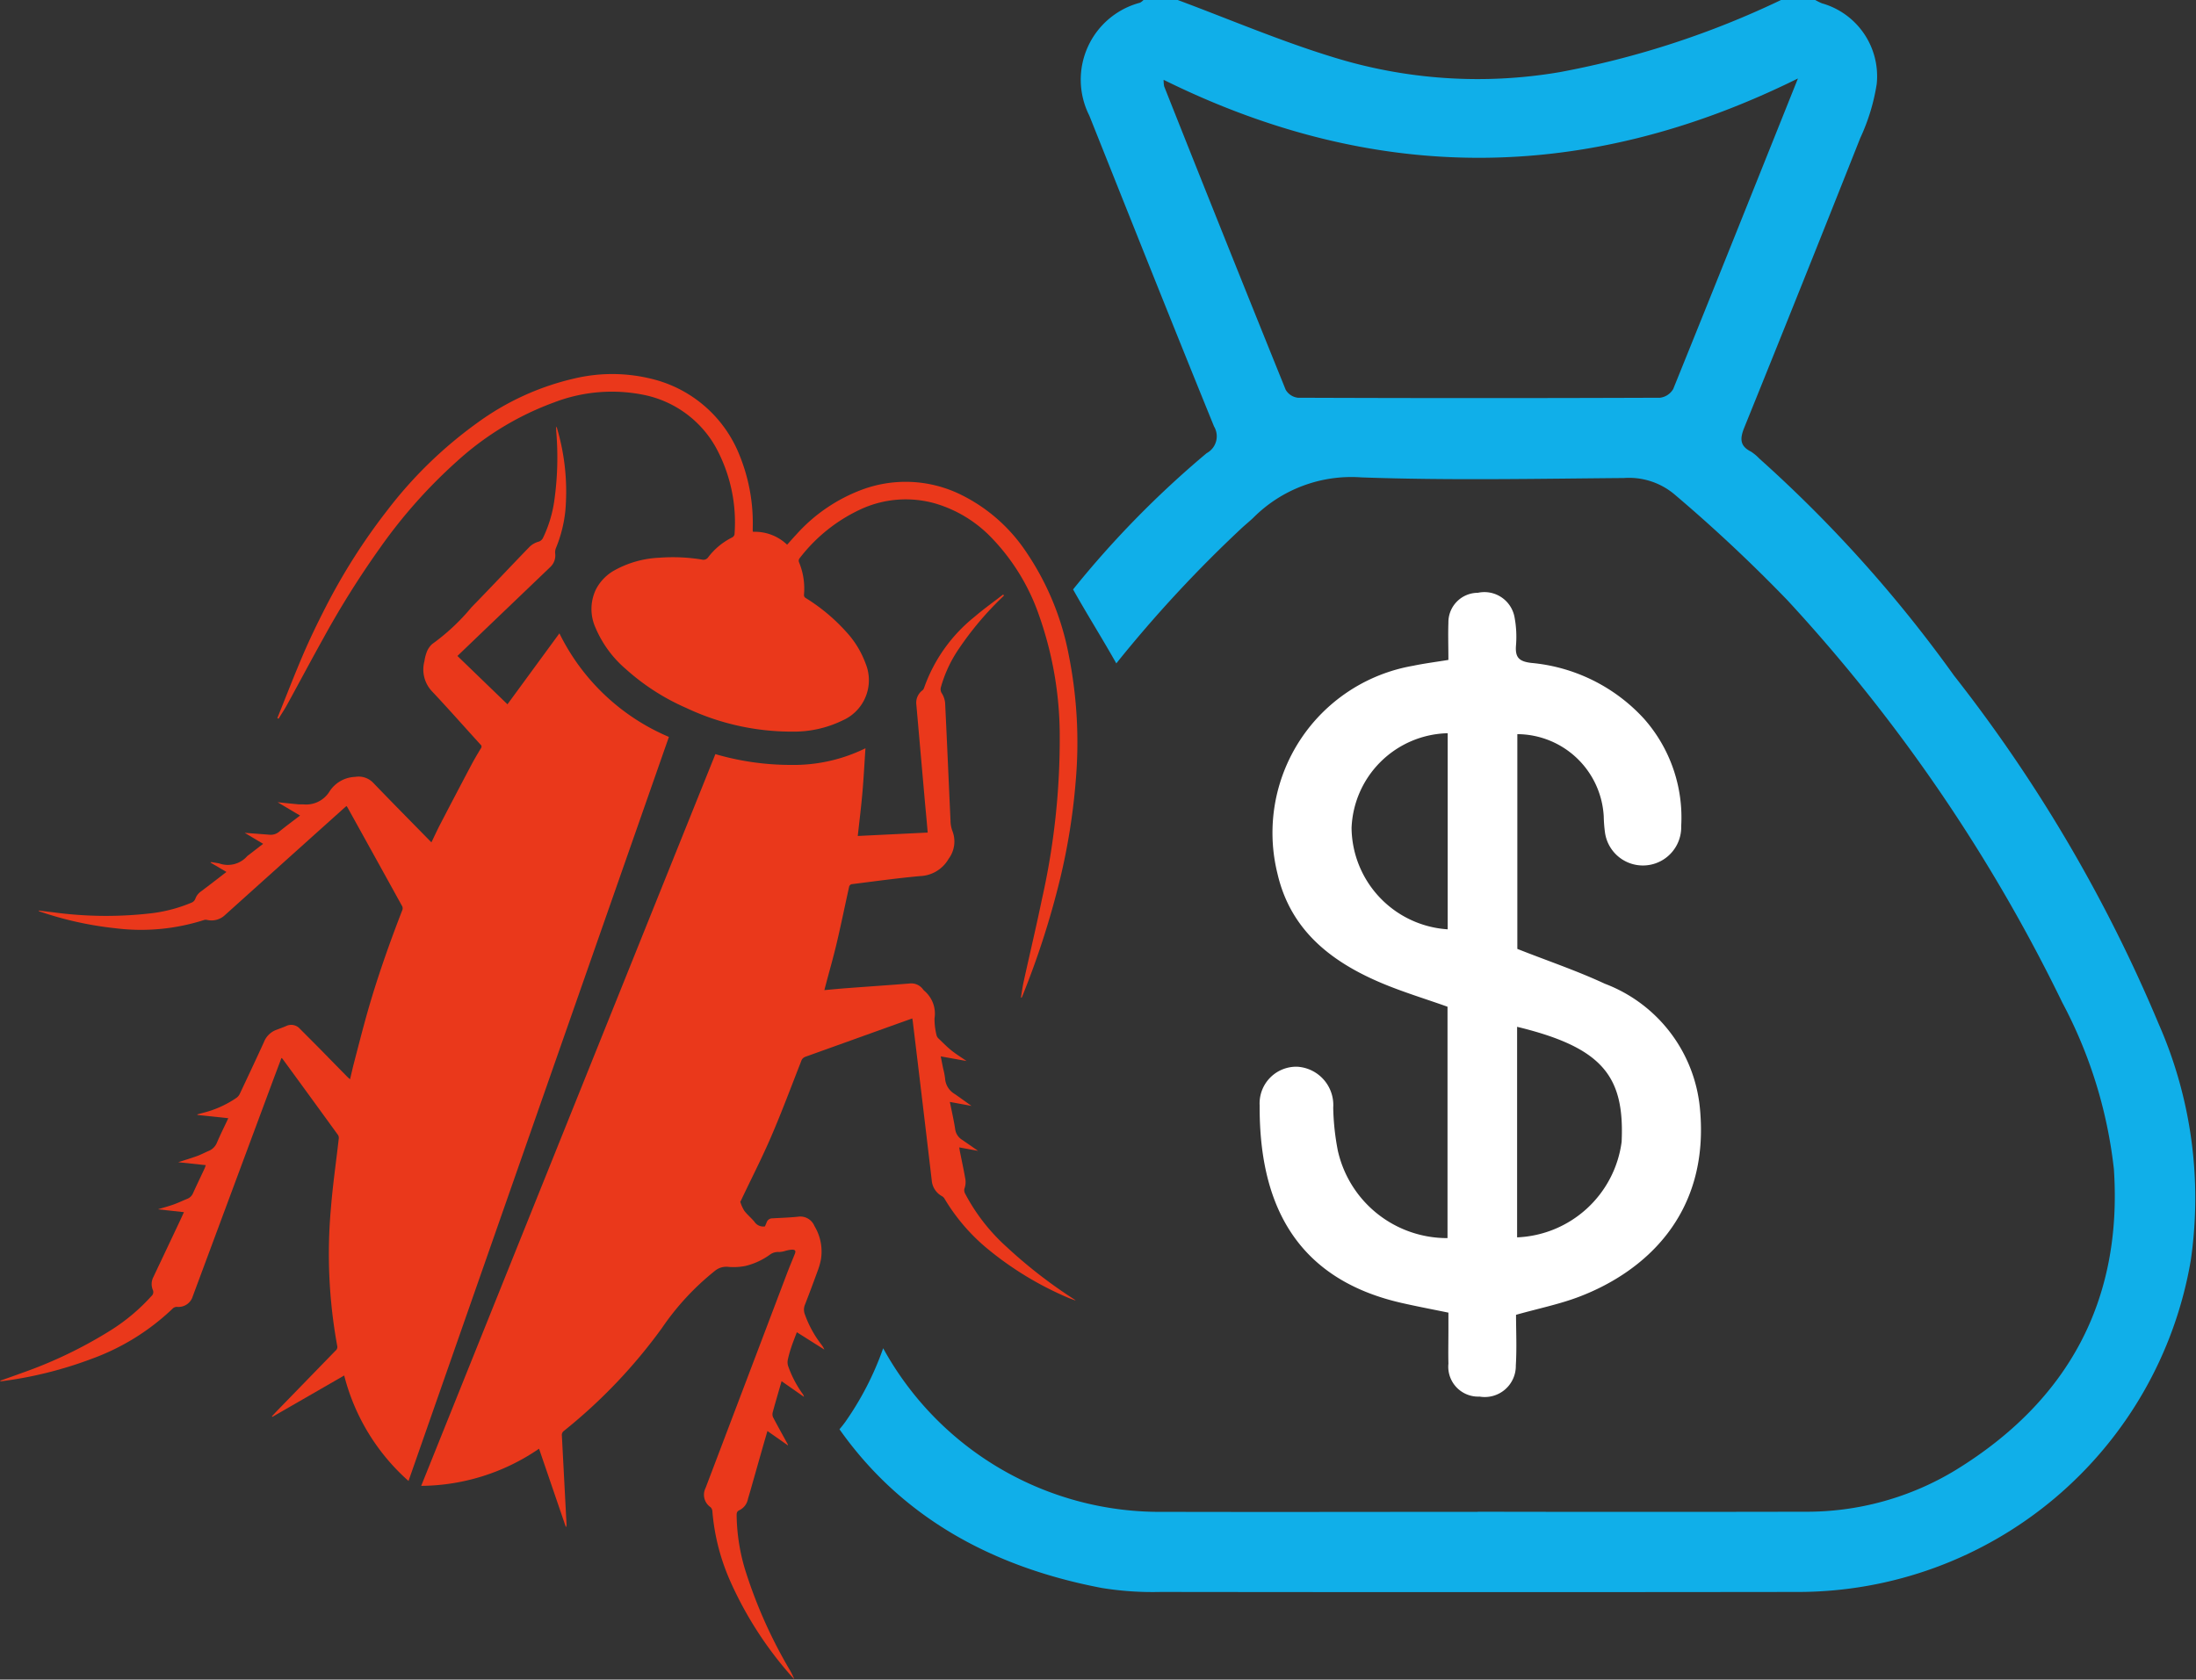 <svg xmlns="http://www.w3.org/2000/svg" xmlns:xlink="http://www.w3.org/1999/xlink" viewBox="0 0 94.546 72.33">
  <rect x="0" y="0" width="94.546" height="72.33" fill="#333333" stroke="none"/>
  <defs>
    <clipPath id="clip-path">
      <rect id="Rectangle_130" data-name="Rectangle 130" width="94.546" height="72.33" transform="translate(0 0)" fill="none"/>
    </clipPath>
  </defs>
  <g id="Group_249" data-name="Group 249" transform="translate(3 0)">
    <g id="Group_248" data-name="Group 248" transform="translate(-3)" clip-path="url(#clip-path)">
      <path id="Path_204" data-name="Path 204" d="M92.939,44.093a64.882,64.882,0,0,0-8.811-15,57.283,57.283,0,0,0-8.383-9.346,1.973,1.973,0,0,0-.361-.3c-.492-.247-.473-.574-.284-1.039q2.517-6.219,4.988-12.457A8.693,8.693,0,0,0,80.8,3.615,3.263,3.263,0,0,0,78.441.143,2.754,2.754,0,0,1,78.153,0H76.68a38.188,38.188,0,0,1-9.531,3.107,21,21,0,0,1-9.77-.65C55.116,1.764,52.927.828,50.705,0H49.232a.609.609,0,0,1-.151.117A3.429,3.429,0,0,0,46.9,4.98c1.781,4.465,3.557,8.932,5.369,13.385a.824.824,0,0,1-.319,1.15A42.047,42.047,0,0,0,46.2,25.383c.609,1.086,1.261,2.118,1.861,3.185a55.643,55.643,0,0,1,5.408-5.835c.164-.151.339-.291.5-.446a5.955,5.955,0,0,1,4.641-1.729c3.765.135,7.539.058,11.309.027a3.041,3.041,0,0,1,2.168.7,66.612,66.612,0,0,1,4.87,4.565A71.681,71.681,0,0,1,88.793,43.18a19.92,19.92,0,0,1,2.218,7.169c.376,5.669-1.98,9.978-6.781,12.938A12.337,12.337,0,0,1,77.679,65.1q-7.027.014-14.055,0v.005c-4.506,0-9.013.012-13.519,0a13.58,13.58,0,0,1-12.081-7.044,13.033,13.033,0,0,1-1.63,3.17c-.081.113-.166.217-.251.319,2.555,3.623,6.34,5.891,11.292,6.833a13.693,13.693,0,0,0,2.531.172q13.719.017,27.439,0A17.157,17.157,0,0,0,94.319,54.288a18.628,18.628,0,0,0-1.38-10.195m-20.9-27.342a.762.762,0,0,1-.572.377q-7.792.03-15.585,0a.7.7,0,0,1-.528-.343q-2.638-6.526-5.234-13.07a1.571,1.571,0,0,1-.022-.278c9.068,4.486,18.127,4.489,27.31-.058-1.851,4.624-3.6,9-5.369,13.371" fill="#10afe9"/>
      <path id="Path_205" data-name="Path 205" d="M62.359,28.418c0-.576-.018-1.089,0-1.6a1.27,1.27,0,0,1,1.269-1.29A1.32,1.32,0,0,1,65.2,26.546a4.558,4.558,0,0,1,.068,1.262c-.037.51.138.675.654.739a7.488,7.488,0,0,1,4.86,2.406,6.416,6.416,0,0,1,1.6,4.621,1.649,1.649,0,0,1-3.285.249,6.121,6.121,0,0,1-.05-.666,3.745,3.745,0,0,0-3.72-3.542v9.248c1.26.5,2.543.93,3.767,1.5a6.379,6.379,0,0,1,4.093,5.356c.448,4.609-2.423,7.063-5.19,8.12-.847.324-1.749.506-2.726.781,0,.672.037,1.428-.009,2.178A1.338,1.338,0,0,1,63.7,60.142a1.288,1.288,0,0,1-1.34-1.419c-.012-.49,0-.982,0-1.473v-.723c-.684-.141-1.353-.267-2.016-.418-4.829-1.1-6.129-4.63-6.111-8.5a1.58,1.58,0,0,1,1.627-1.672A1.653,1.653,0,0,1,57.4,47.7a10.637,10.637,0,0,0,.2,1.856,4.821,4.821,0,0,0,4.721,3.761V43.353c-.972-.347-1.97-.646-2.921-1.054-2.134-.916-3.845-2.272-4.4-4.676a7.3,7.3,0,0,1,5.838-8.952c.477-.1.962-.161,1.522-.253m2.957,15.8v9.067a4.737,4.737,0,0,0,4.5-4.111c.132-2.82-.807-4.061-4.5-4.956M62.329,31.575a4.245,4.245,0,0,0-4.139,4.08,4.425,4.425,0,0,0,4.139,4.365Z" fill="#fff"/>
      <path id="Path_206" data-name="Path 206" d="M30.8,32.475a11.585,11.585,0,0,0,3.256.465,6.994,6.994,0,0,0,3.205-.717c-.044.657-.076,1.281-.13,1.9S37,35.367,36.93,36l3.011-.147c-.033-.374-.064-.735-.1-1.1q-.194-2.2-.388-4.4a.666.666,0,0,1,.253-.618.245.245,0,0,0,.078-.11,6.823,6.823,0,0,1,2.183-3.071c.391-.336.813-.635,1.221-.951.013.013.025.027.038.041-.032.033-.063.066-.1.1a13.7,13.7,0,0,0-1.871,2.235,5.622,5.622,0,0,0-.747,1.619.315.315,0,0,0,.041.258.952.952,0,0,1,.142.414c.083,1.694.154,3.388.233,5.082a1.273,1.273,0,0,0,.077.423,1.248,1.248,0,0,1-.163,1.215,1.475,1.475,0,0,1-1.22.737c-.989.09-1.973.227-2.958.35a.156.156,0,0,0-.1.1c-.179.805-.343,1.613-.532,2.416-.141.6-.313,1.2-.472,1.8-.02.076-.04.152-.064.245.33-.029.644-.061.959-.084.9-.068,1.8-.128,2.7-.2a.626.626,0,0,1,.579.238.54.54,0,0,0,.075.083,1.29,1.29,0,0,1,.43,1.179,2.89,2.89,0,0,0,.091.743.276.276,0,0,0,.083.126c.182.174.357.355.552.512s.411.289.653.456l-1.111-.2c.035.181.067.345.1.509a3.2,3.2,0,0,1,.086.438.837.837,0,0,0,.4.664c.243.167.483.341.738.522l-.932-.171c.081.4.168.777.227,1.158a.637.637,0,0,0,.288.465c.224.15.442.307.7.484l-.81-.149c.008.057.014.1.023.152.082.412.172.822.243,1.235a.833.833,0,0,1-.031.35.3.3,0,0,0,.008.236,8.234,8.234,0,0,0,1.791,2.308,20.8,20.8,0,0,0,2.922,2.267c.011.007.02.017.06.05-.135-.051-.238-.084-.336-.127a14.154,14.154,0,0,1-3.464-2.105,8.322,8.322,0,0,1-1.856-2.166.3.3,0,0,0-.106-.1.854.854,0,0,1-.44-.688Q39.713,47.408,39.3,44c-.005-.041-.013-.082-.022-.143l-.7.25q-1.947.7-3.9,1.4a.283.283,0,0,0-.182.187c-.426,1.085-.832,2.179-1.294,3.25-.4.932-.868,1.837-1.3,2.755-.01.02-.034.047-.028.061a1.624,1.624,0,0,0,.173.383c.128.169.3.307.434.47a.453.453,0,0,0,.452.2c.016-.037.046-.1.073-.17a.254.254,0,0,1,.242-.177c.367-.02.735-.033,1.1-.069a.657.657,0,0,1,.717.4,2.124,2.124,0,0,1,.28,1.435,2.889,2.889,0,0,1-.118.431c-.185.509-.373,1.016-.57,1.52a.561.561,0,0,0-.009.407,4.718,4.718,0,0,0,.721,1.319.821.821,0,0,1,.122.209l-1.184-.748c-.079.212-.161.413-.23.618a5.026,5.026,0,0,0-.156.552.557.557,0,0,0,.009.281,4.759,4.759,0,0,0,.624,1.2.308.308,0,0,1,.059.132l-.963-.675c-.04.14-.076.263-.111.385-.091.319-.186.636-.27.956a.326.326,0,0,0,.014.212c.193.372.4.738.6,1.106a.258.258,0,0,1,.044.109l-.886-.621c-.077.267-.152.519-.224.773-.171.6-.341,1.2-.511,1.8-.037.131-.079.259-.113.39a.67.67,0,0,1-.369.451c-.1.05-.109.121-.109.212a8.436,8.436,0,0,0,.389,2.422,20.644,20.644,0,0,0,1.878,4.207,2.976,2.976,0,0,1,.218.442c-.059-.068-.12-.135-.178-.2a15.924,15.924,0,0,1-2.607-4.089,9.249,9.249,0,0,1-.746-2.971.264.264,0,0,0-.082-.161.647.647,0,0,1-.21-.822q1.752-4.613,3.5-9.225c.109-.288.229-.571.343-.857.05-.126.023-.18-.112-.183a1.355,1.355,0,0,0-.284.05,1.065,1.065,0,0,1-.283.052.586.586,0,0,0-.39.111,2.988,2.988,0,0,1-1.06.49,2.647,2.647,0,0,1-.732.039.768.768,0,0,0-.567.161A11.253,11.253,0,0,0,28.5,57.188a22.8,22.8,0,0,1-4.219,4.429.22.22,0,0,0-.09.213q.1,1.9.2,3.81a.207.207,0,0,1-.027.124l-1.156-3.378a9.068,9.068,0,0,1-5.074,1.6Q24.472,48.214,30.8,32.475" fill="#ea381b"/>
      <path id="Path_207" data-name="Path 207" d="M12.117,45.562c-.131.35-.259.685-.384,1.022L8.3,55.821a.642.642,0,0,1-.672.458.262.262,0,0,0-.174.054,9.941,9.941,0,0,1-3.5,2.18,17.18,17.18,0,0,1-3.887.968A.078.078,0,0,1,0,59.461c.319-.114.638-.224.955-.341a19.1,19.1,0,0,0,3.837-1.849,8.269,8.269,0,0,0,1.726-1.456.224.224,0,0,0,.061-.269A.653.653,0,0,1,6.6,55q.569-1.2,1.135-2.4c.061-.129.119-.26.184-.4L6.8,52.077c.253-.077.469-.134.678-.209s.386-.163.581-.241a.446.446,0,0,0,.251-.244c.158-.348.324-.693.486-1.039.023-.049.039-.1.064-.168l-1.189-.127c.289-.093.552-.171.809-.264.171-.062.332-.148.5-.221a.641.641,0,0,0,.356-.349c.15-.351.32-.692.493-1.061L8.5,48.013,8.5,47.988l.229-.062a4.444,4.444,0,0,0,1.448-.647.451.451,0,0,0,.142-.165c.35-.742.7-1.484,1.041-2.231a.918.918,0,0,1,.511-.524c.148-.057.3-.111.444-.172a.5.5,0,0,1,.6.119c.348.35.7.7,1.043,1.051s.665.68,1,1.019c.032.032.067.062.113.1.064-.265.119-.515.184-.762.182-.694.358-1.39.553-2.081.427-1.509.949-2.987,1.516-4.449a.21.21,0,0,0-.006-.154q-1.176-2.132-2.357-4.26c-.009-.016-.022-.03-.043-.061-.065.057-.127.11-.187.164q-2.518,2.26-5.034,4.523a.843.843,0,0,1-.773.221.264.264,0,0,0-.134,0,8.89,8.89,0,0,1-3.826.356,14.9,14.9,0,0,1-3.256-.722.072.072,0,0,1-.047-.041l.315.039.333.04a16.83,16.83,0,0,0,4.237.036,6.39,6.39,0,0,0,1.723-.464.291.291,0,0,0,.139-.152.652.652,0,0,1,.226-.307c.37-.275.733-.559,1.115-.853l-.68-.4,0-.022c.028,0,.055,0,.082.006.092.014.184.032.276.045a1.108,1.108,0,0,0,1.221-.315c.222-.169.442-.341.681-.525l-.407-.243-.386-.23c.356.027.715.053,1.073.082a.563.563,0,0,0,.421-.141c.285-.232.581-.45.889-.685l-.967-.574c.315.032.6.062.882.089.083.007.168,0,.251.005a1.182,1.182,0,0,0,1.11-.571,1.373,1.373,0,0,1,1.1-.615.872.872,0,0,1,.778.26c.788.82,1.588,1.628,2.383,2.44l.118.12c.132-.273.252-.536.385-.791q.657-1.264,1.324-2.525c.133-.251.279-.5.425-.739a.11.11,0,0,0-.021-.157C20,31.31,19.325,30.543,18.627,29.8a1.37,1.37,0,0,1-.354-1.326,1.783,1.783,0,0,1,.08-.339.909.909,0,0,1,.253-.4A9.071,9.071,0,0,0,20.3,26.151c.843-.863,1.667-1.745,2.507-2.611a.91.91,0,0,1,.369-.21.312.312,0,0,0,.208-.178,5.446,5.446,0,0,0,.472-1.532,13.272,13.272,0,0,0,.089-3.079c0-.045,0-.09-.009-.176a.563.563,0,0,1,.045.072,9.636,9.636,0,0,1,.36,3.554,5.757,5.757,0,0,1-.41,1.621.5.5,0,0,0-.028.227.683.683,0,0,1-.223.591L20.8,27.187l-1.106,1.061,2.154,2.081,2.237-3.055a9.279,9.279,0,0,0,4.714,4.46q-5.6,16-11.211,32.042a9.054,9.054,0,0,1-2.769-4.542l-3.094,1.782-.019-.023c.091-.1.181-.195.273-.29q1.233-1.269,2.465-2.537a.2.2,0,0,0,.075-.205,22,22,0,0,1-.272-5.93c.079-1,.225-2,.338-3a.239.239,0,0,0-.032-.154q-1.191-1.643-2.388-3.28a.3.3,0,0,0-.046-.038" fill="#ea381b"/>
      <path id="Path_208" data-name="Path 208" d="M11.939,30.928c.37-.917.725-1.84,1.114-2.748.285-.663.6-1.316.928-1.958a26.244,26.244,0,0,1,2.706-4.263,18.388,18.388,0,0,1,3.857-3.746,11.414,11.414,0,0,1,4.223-1.923,7.051,7.051,0,0,1,3.256.017,5.447,5.447,0,0,1,3.814,3.29,7.763,7.763,0,0,1,.571,3.155c0,.038,0,.075,0,.112a.248.248,0,0,0,.015.038,2,2,0,0,1,1.465.555c.14-.155.27-.305.406-.45a7.152,7.152,0,0,1,2.842-1.929,5.39,5.39,0,0,1,4.241.228,7.178,7.178,0,0,1,2.795,2.45,11.812,11.812,0,0,1,1.837,4.428,19.236,19.236,0,0,1,.3,5.507,27.143,27.143,0,0,1-.663,4.135A36.235,36.235,0,0,1,44,42.936c-.005.011-.013.022-.046.029.038-.227.067-.456.116-.68.261-1.188.542-2.371.789-3.562a31.428,31.428,0,0,0,.766-7.111,15.6,15.6,0,0,0-.9-5.14,9.065,9.065,0,0,0-2.073-3.353,5.509,5.509,0,0,0-2.368-1.432,4.627,4.627,0,0,0-3.185.225,7.033,7.033,0,0,0-2.683,2.142.175.175,0,0,0-.019.148,2.955,2.955,0,0,1,.218,1.4c-.01.124.073.148.142.193a7.98,7.98,0,0,1,1.672,1.41,4.063,4.063,0,0,1,.836,1.363,1.892,1.892,0,0,1-.988,2.456,4.787,4.787,0,0,1-2.164.482,10.617,10.617,0,0,1-4.562-1.017,9.659,9.659,0,0,1-2.6-1.67,4.812,4.812,0,0,1-1.318-1.8,1.954,1.954,0,0,1,.019-1.627,1.983,1.983,0,0,1,.805-.833,4.379,4.379,0,0,1,1.935-.542,7.8,7.8,0,0,1,1.825.079.251.251,0,0,0,.279-.106,2.929,2.929,0,0,1,1.027-.847.2.2,0,0,0,.1-.128,6.735,6.735,0,0,0-.81-3.761A4.6,4.6,0,0,0,27.695,17a6.929,6.929,0,0,0-3.837.328,12.683,12.683,0,0,0-4.184,2.537,22,22,0,0,0-3.292,3.7,38.967,38.967,0,0,0-2.457,3.914c-.531.952-1.042,1.916-1.566,2.872-.113.206-.244.4-.366.6l-.054-.029" fill="#ea381b"/>
    </g>
  </g>
</svg>

